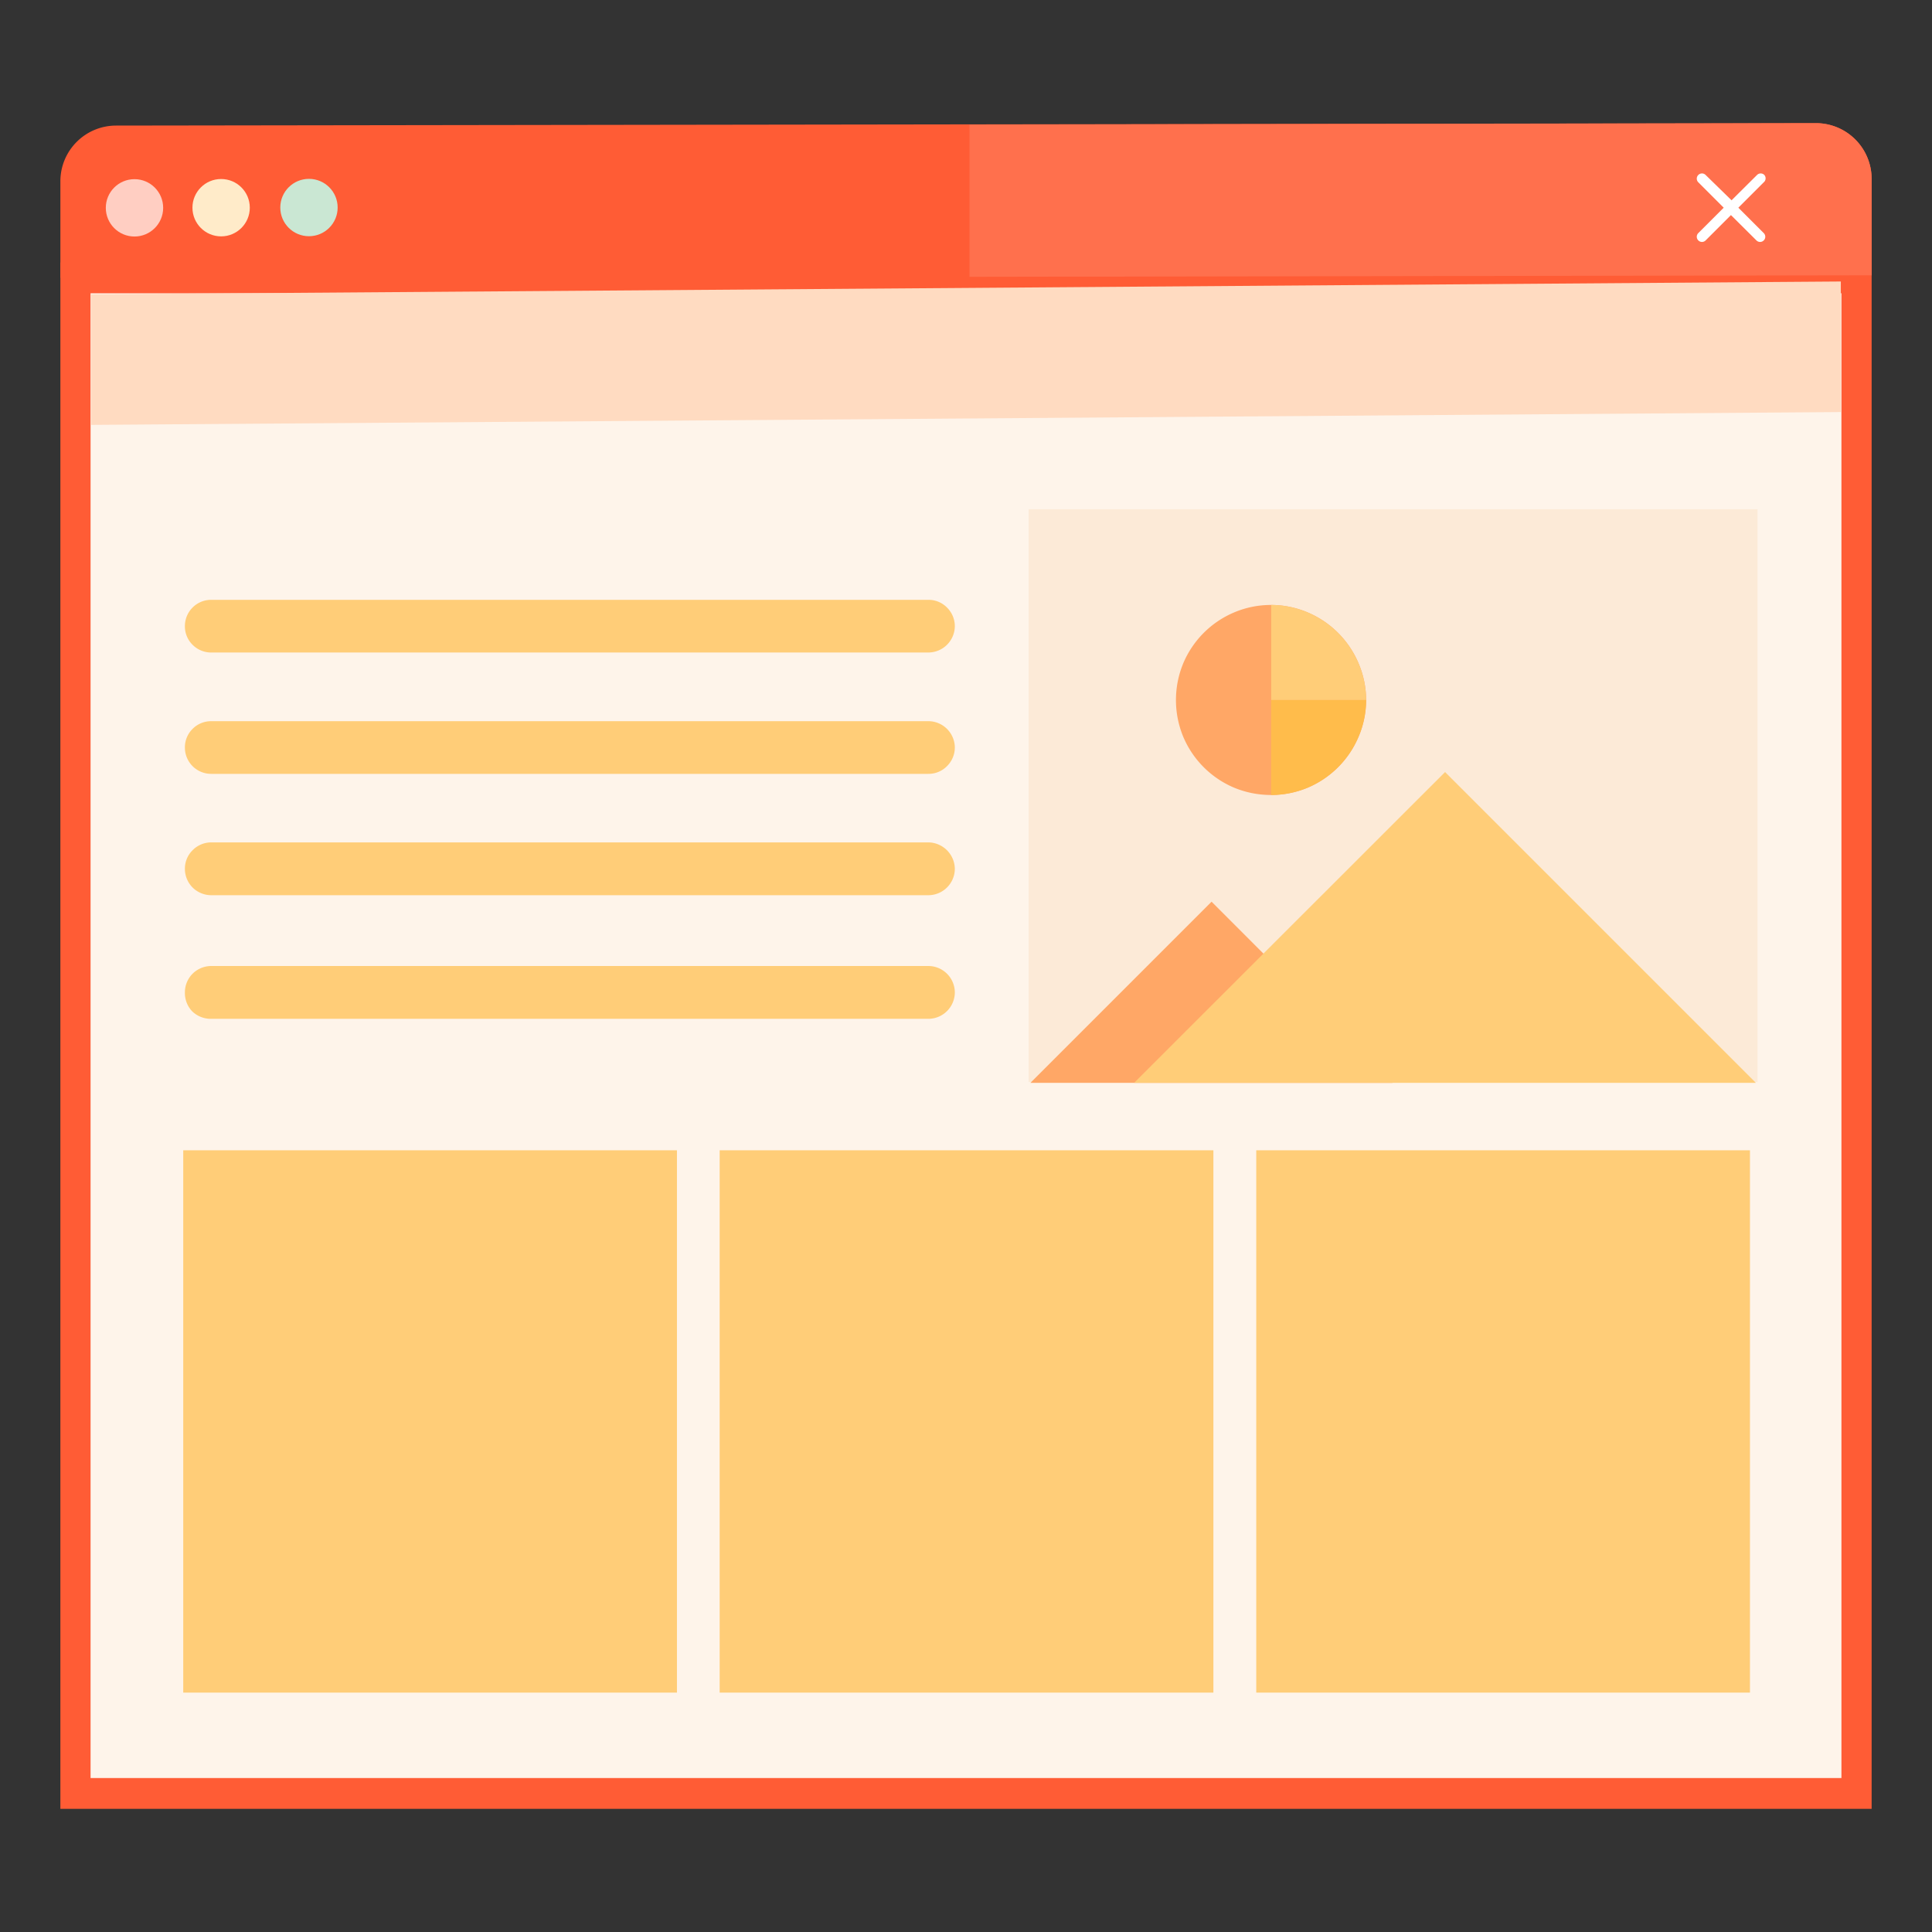 <svg id="Icons" xmlns="http://www.w3.org/2000/svg" viewBox="0 0 128 128"><rect x="0" y="0" width="128" height="128" fill="#333333" stroke="none"/><defs><style>.cls-1{fill:#ff5c35;}.cls-2{fill:#fef4ea;}.cls-3{fill:#ff704d;}.cls-4{fill:#fff;}.cls-5{fill:#ffcec2;}.cls-6{fill:#ffebc9;}.cls-7{fill:#cae7d3;}.cls-8{fill:#ffdbc1;}.cls-9{fill:#fcead7;}.cls-10{fill:#ffa766;}.cls-11{fill:#ffcd78;}.cls-12{fill:#ffbc4b;}</style></defs><g id="editor"><path class="cls-1" d="M124,18.24,4,18.41V12A3.69,3.69,0,0,1,7.69,8.32L120.3,8.16A3.69,3.69,0,0,1,124,11.85Z"/><rect class="cls-2" x="5.03" y="18.41" width="117.95" height="100.41"/><rect class="cls-2" x="64.23" y="18.41" width="58.74" height="100.41"/><rect class="cls-2" x="64.23" y="68.61" width="58.74" height="50.21"/><path class="cls-1" d="M124,119.84H4V17.39H124ZM6,117.8H122V19.43H6Z"/><path class="cls-3" d="M120.3,8.16l-56.07.1V18.34l59.77-.1V11.85A3.69,3.69,0,0,0,120.3,8.16Z"/></g><path class="cls-4" d="M116.89,11.59h0a.34.34,0,0,0-.48,0l-1.69,1.68L113,11.59a.34.34,0,0,0-.48,0h0a.34.34,0,0,0,0,.49l1.68,1.68-1.68,1.68a.34.34,0,0,0,0,.49h0a.34.34,0,0,0,.48,0l1.68-1.68,1.69,1.68a.34.34,0,0,0,.48,0h0a.34.34,0,0,0,0-.49l-1.68-1.68,1.68-1.68A.34.34,0,0,0,116.89,11.59Z"/><circle class="cls-5" cx="8.91" cy="13.77" r="1.9"/><circle class="cls-6" cx="14.65" cy="13.76" r="1.9"/><circle class="cls-7" cx="20.47" cy="13.75" r="1.9"/><polygon class="cls-8" points="121.96 27.3 6.04 28.15 6.04 19.5 121.96 18.65 121.96 27.3"/><rect class="cls-9" x="68.15" y="33.74" width="48.29" height="37.95"/><polygon class="cls-10" points="92.26 71.74 80.27 59.74 68.27 71.74 92.26 71.74"/><polygon class="cls-11" points="116.33 71.74 95.74 51.15 75.14 71.74 116.33 71.74"/><path class="cls-10" d="M90.51,46.38A6.23,6.23,0,0,1,90,48.83a6.33,6.33,0,0,1-3.35,3.35,6.37,6.37,0,0,1-4.9,0,6.33,6.33,0,0,1-3.35-3.35,6.37,6.37,0,0,1,0-4.9,6.33,6.33,0,0,1,3.35-3.35,6.25,6.25,0,0,1,4.9,0A6.33,6.33,0,0,1,90,43.93,6.23,6.23,0,0,1,90.51,46.38Z"/><path class="cls-11" d="M84.22,40.08v6.3h6.29A6.23,6.23,0,0,0,90,43.93a6.33,6.33,0,0,0-3.35-3.35A6.24,6.24,0,0,0,84.22,40.08Z"/><path class="cls-12" d="M84.22,52.67V46.38h6.29A6.23,6.23,0,0,1,90,48.83a6.33,6.33,0,0,1-3.35,3.35A6.23,6.23,0,0,1,84.22,52.67Z"/><rect class="cls-11" x="12.14" y="76.21" width="32.71" height="35.93"/><rect class="cls-11" x="47.68" y="76.21" width="32.71" height="35.93"/><rect class="cls-11" x="83.23" y="76.21" width="32.71" height="35.93"/><path class="cls-11" d="M14,43.23H61.51a1.76,1.76,0,0,0,1.75-1.74h0a1.74,1.74,0,0,0-.52-1.24,1.71,1.71,0,0,0-1.23-.51H14a1.74,1.74,0,0,0-1.75,1.75h0a1.71,1.71,0,0,0,.51,1.23A1.73,1.73,0,0,0,14,43.23Z"/><path class="cls-11" d="M14,51.27H61.51a1.71,1.71,0,0,0,1.23-.51,1.74,1.74,0,0,0,.52-1.24h0a1.76,1.76,0,0,0-1.75-1.74H14a1.73,1.73,0,0,0-1.24.51,1.71,1.71,0,0,0-.51,1.23h0A1.74,1.74,0,0,0,14,51.27Z"/><path class="cls-11" d="M14,59.31H61.51a1.76,1.76,0,0,0,1.75-1.75h0a1.78,1.78,0,0,0-1.75-1.75H14a1.74,1.74,0,0,0-1.24.52,1.71,1.71,0,0,0-.51,1.23h0a1.75,1.75,0,0,0,.51,1.24A1.77,1.77,0,0,0,14,59.31Z"/><path class="cls-11" d="M14,67.5H61.51a1.76,1.76,0,0,0,1.75-1.75h0A1.76,1.76,0,0,0,61.51,64H14a1.77,1.77,0,0,0-1.24.51,1.75,1.75,0,0,0-.51,1.24h0A1.75,1.75,0,0,0,12.73,67,1.77,1.77,0,0,0,14,67.5Z"/></svg>